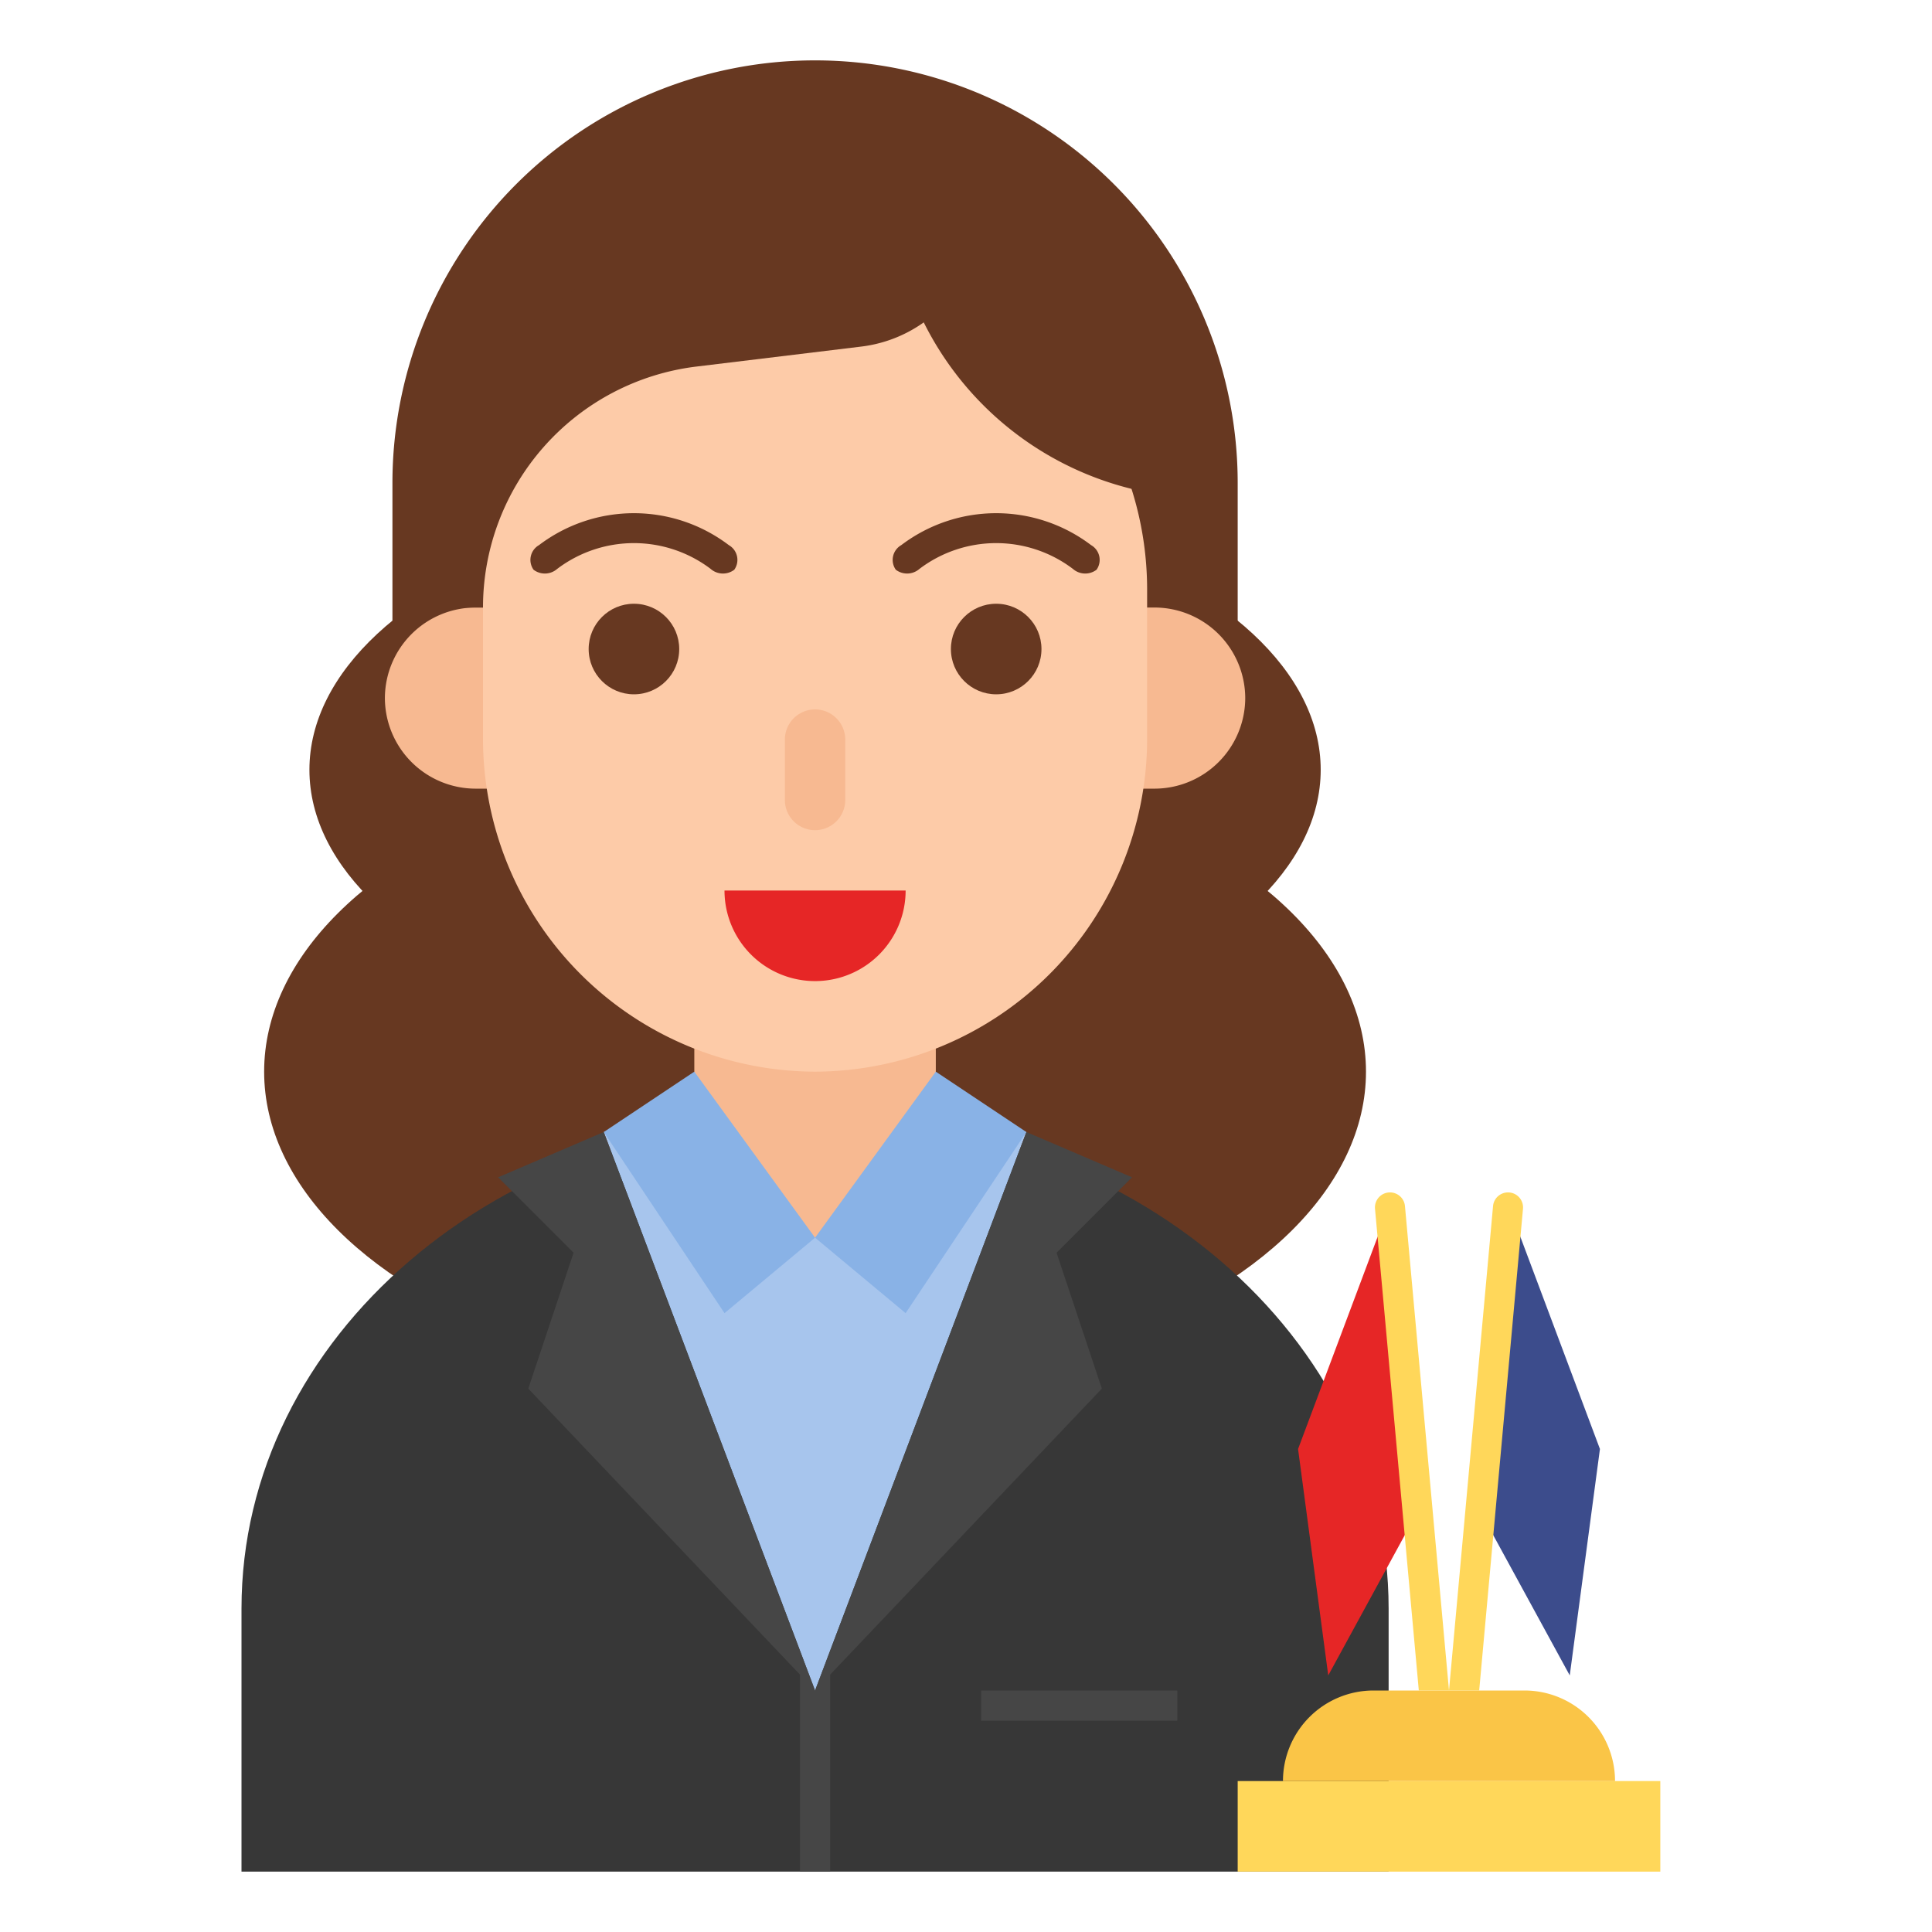 <svg id="female" height="512" viewBox="0 0 128 128" width="512" xmlns="http://www.w3.org/2000/svg"><g fill="#673821"><ellipse cx="54" cy="71" rx="36.5" ry="21"/><ellipse cx="54" cy="51" rx="33.5" ry="18"/><path d="m54 86.133a28 28 0 0 1 -28-28v-26.133a28 28 0 0 1 28-28 28 28 0 0 1 28 28v26.133a28 28 0 0 1 -28 28z"/></g><path d="m98 100 6 11 2-15-6-16z" fill="#3c4c8c"/><path d="m54 74c-20.987 0-38 14.583-38 32.571v17.429h76v-17.429c0-17.989-17.013-32.571-38-32.571z" fill="#373737"/><path d="m53 110h2v14h-2z" fill="#464646"/><path d="m40 75 14 37 14-37z" fill="#a7c5ed"/><path d="m54 82a8 8 0 0 1 -8-8v-8h16v8a8 8 0 0 1 -8 8z" fill="#f7b991"/><path d="m73.5 52.25h3a6.018 6.018 0 0 0 6-6 6.018 6.018 0 0 0 -6-6h-3a6.018 6.018 0 0 0 -6 6 6.018 6.018 0 0 0 6 6z" fill="#f7b991"/><path d="m34.5 52.25h-3a6.018 6.018 0 0 1 -6-6 6.018 6.018 0 0 1 6-6h3a6.018 6.018 0 0 1 6 6 6.018 6.018 0 0 1 -6 6z" fill="#f7b991"/><path d="m54 71a22.065 22.065 0 0 1 -22-22v-10a22 22 0 0 1 22-22 22.065 22.065 0 0 1 22 22v10a22.065 22.065 0 0 1 -22 22z" fill="#fdcba8"/><path d="m60 59a6 6 0 0 1 -12 0z" fill="#e62626"/><path d="m54 55a2 2 0 0 1 -2-2v-4a2 2 0 0 1 2-2 2 2 0 0 1 2 2v4a2 2 0 0 1 -2 2z" fill="#f7b991"/><circle cx="42" cy="43" fill="#673821" r="3"/><circle cx="66" cy="43" fill="#673821" r="3"/><path d="m60 87-6-5 8-11 6 4z" fill="#89b2e6"/><path d="m48 87 6-5-8-11-6 4z" fill="#89b2e6"/><path d="m33 78 5 5-3 9 19 20-14-37z" fill="#464646"/><path d="m75 78-5 5 3 9-19 20 14-37z" fill="#464646"/><path d="m71.087 37.694a8.418 8.418 0 0 0 -10.175 0 1.239 1.239 0 0 1 -1.563.052 1.127 1.127 0 0 1 .364-1.631 10.402 10.402 0 0 1 12.573 0 1.127 1.127 0 0 1 .363 1.631 1.239 1.239 0 0 1 -1.563-.052z" fill="#673821"/><path d="m47.087 37.694a8.418 8.418 0 0 0 -10.175 0 1.239 1.239 0 0 1 -1.563.052 1.127 1.127 0 0 1 .363-1.631 10.402 10.402 0 0 1 12.573 0 1.127 1.127 0 0 1 .363 1.631 1.239 1.239 0 0 1 -1.563-.052z" fill="#673821"/><path d="m65 112h13v2h-13z" fill="#464646"/><path d="m29 26v14.25h3a16.082 16.082 0 0 1 14.146-15.965l10.912-1.323a9.028 9.028 0 0 0 7.942-8.963h-20z" fill="#673821"/><path d="m82 118h28v6h-28z" fill="#ffd75a"/><path d="m91 112h10a6 6 0 0 1 6 6 0 0 0 0 1 0 0h-22a0 0 0 0 1 0 0 6 6 0 0 1 6-6z" fill="#fac547"/><path d="m98 112h-2l2.918-32.094a.996.996 0 0 1 .992-.906.996.996 0 0 1 .992 1.086z" fill="#ffd75a"/><path d="m94 100-6 11-2-15 6-16z" fill="#e62626"/><path d="m94 112h2l-2.918-32.094a.996.996 0 0 0 -.992-.906.996.996 0 0 0 -.992 1.086z" fill="#ffd75a"/><path d="m80 33a21 21 0 0 0 -21-21 21 21 0 0 0 21 21z" fill="#673821"/></svg>